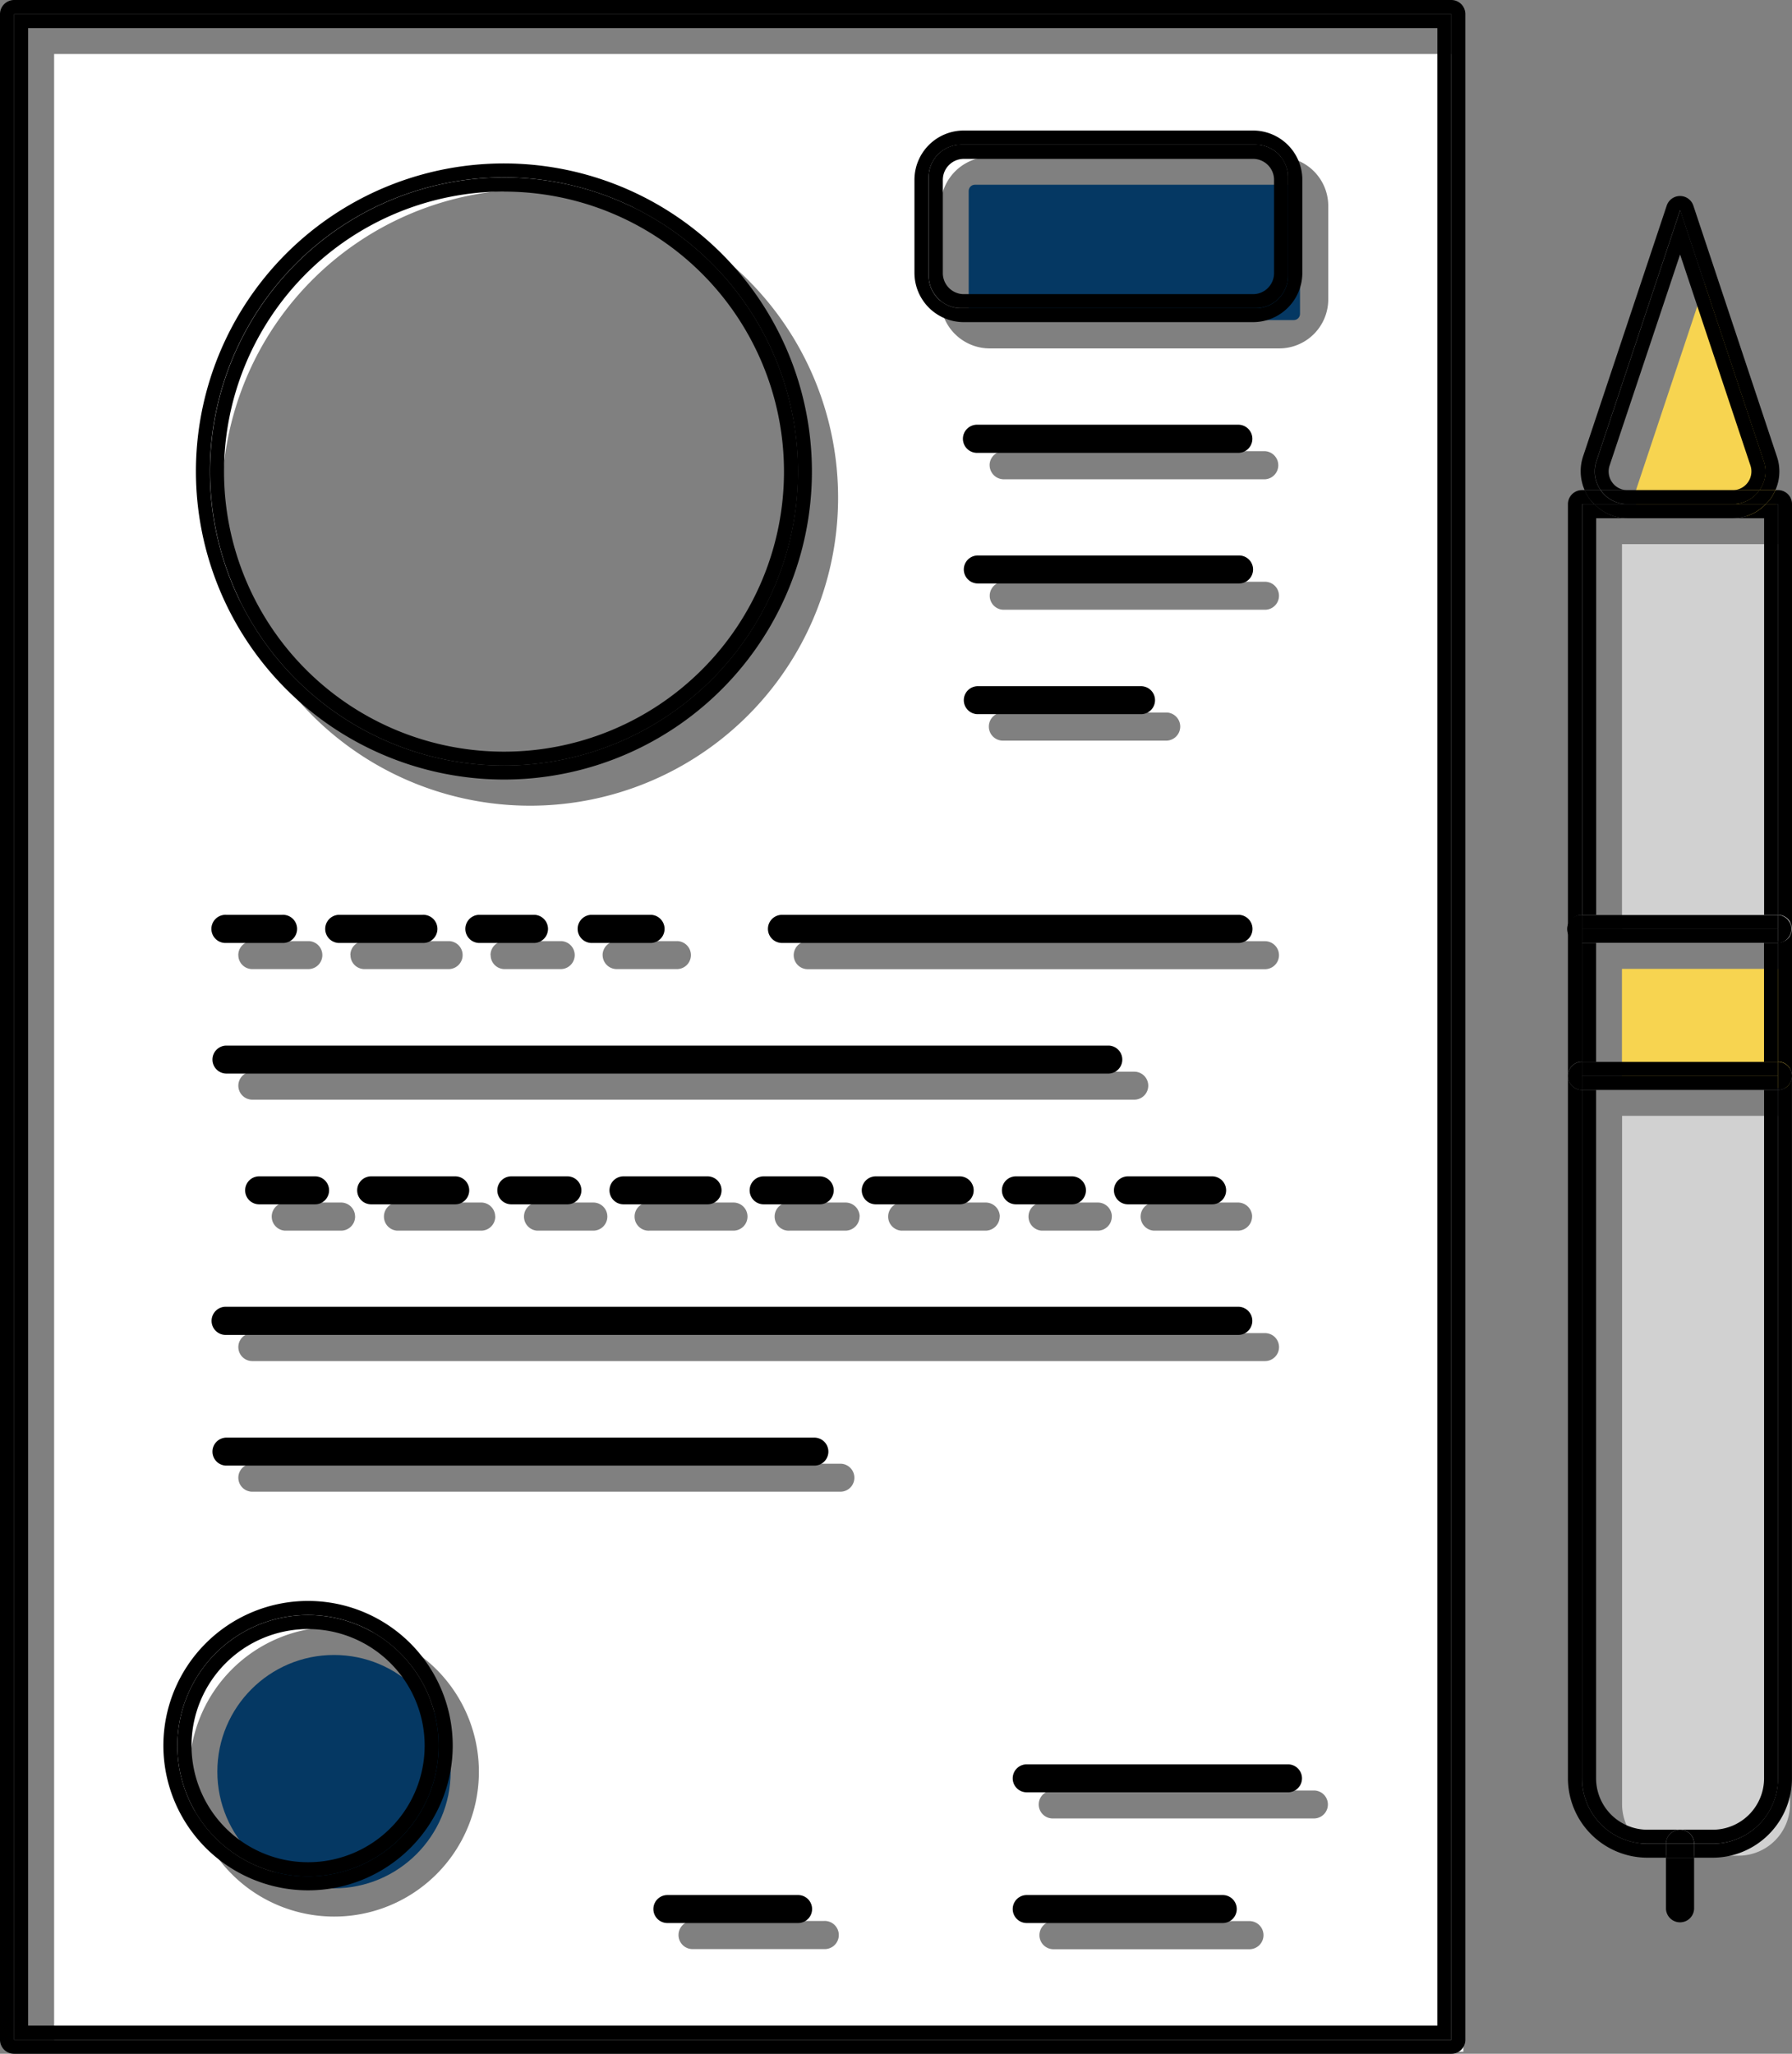 <svg id="그룹_123" data-name="그룹 123" xmlns="http://www.w3.org/2000/svg" width="39.971" height="45.801" viewBox="0 0 39.971 45.801">
  <rect x="0" y="0" width="39.971" height="45.801" fill="#808080" stroke="none"/>
  <path id="패스_718" data-name="패스 718" d="M122.3,105.085h31.434V60.534H122.3Zm17.171-2.288h-2.912a.314.314,0,1,1,0-.627h2.912a.314.314,0,1,1,0,.627Zm.366-10.2H126.721a.312.312,0,1,1,0-.624h13.117a.312.312,0,1,1,0,.624Zm-13.117-9.367h19.673a.312.312,0,0,1,0,.624H126.721a.312.312,0,1,1,0-.624Zm-.312-2.6a.311.311,0,0,1,.312-.312h1.251a.312.312,0,0,1,0,.624h-1.251A.311.311,0,0,1,126.409,80.624Zm2.5,0a.311.311,0,0,1,.312-.312H131.1a.312.312,0,0,1,0,.624h-1.875A.311.311,0,0,1,128.911,80.624Zm3.126,0a.311.311,0,0,1,.312-.312H133.6a.312.312,0,1,1,0,.624h-1.251A.311.311,0,0,1,132.037,80.624Zm2.5,0a.314.314,0,0,1,.315-.312h1.343a.312.312,0,0,1,0,.624h-1.343A.314.314,0,0,1,134.535,80.624Zm8.947-8.326h5.828a.312.312,0,0,1,0,.624h-5.828a.312.312,0,1,1,0-.624Zm-.315-2.6a.314.314,0,0,1,.315-.312h5.828a.314.314,0,0,1,0,.627h-5.828A.317.317,0,0,1,143.167,69.694Zm.315,5.516h3.641a.314.314,0,0,1,0,.627h-3.641a.314.314,0,1,1,0-.627Zm5.828,5.1a.312.312,0,0,1,0,.624h-10.2a.312.312,0,0,1,0-.624Zm-.288,6.14a.317.317,0,0,1-.315.315h-1.875a.314.314,0,0,1,0-.627h1.875A.316.316,0,0,1,149.022,86.452Zm-3.129,0a.314.314,0,0,1-.312.315H144.33a.314.314,0,0,1,0-.627h1.251A.313.313,0,0,1,145.893,86.452Zm-2.5,0a.317.317,0,0,1-.315.315H141.2a.314.314,0,0,1,0-.627h1.875A.316.316,0,0,1,143.394,86.452Zm-3.126,0a.317.317,0,0,1-.315.315h-1.248a.314.314,0,1,1,0-.627h1.248A.316.316,0,0,1,140.268,86.452Zm-2.5,0a.314.314,0,0,1-.312.315h-1.875a.314.314,0,1,1,0-.627h1.875A.313.313,0,0,1,137.766,86.452Zm-3.126,0a.314.314,0,0,1-.312.315h-1.251a.314.314,0,0,1,0-.627h1.251A.313.313,0,0,1,134.64,86.452Zm-2.5,0a.314.314,0,0,1-.312.315h-1.875a.314.314,0,0,1,0-.627h1.875A.313.313,0,0,1,132.138,86.452Zm-3.126,0a.314.314,0,0,1-.312.315H127.45a.314.314,0,0,1,0-.627H128.7A.313.313,0,0,1,129.013,86.452Zm-2.292,2.6H149.31a.312.312,0,0,1,0,.624H126.721a.312.312,0,1,1,0-.624ZM148.944,102.8h-4.37a.314.314,0,0,1,0-.627h4.37a.314.314,0,1,1,0,.627Zm1.458-2.916h-5.828a.312.312,0,0,1,0-.624H150.4a.312.312,0,0,1,0,.624Zm-8.326-35.963a1.1,1.1,0,0,1,1.1-1.092h6.452a1.093,1.093,0,0,1,1.092,1.092V66a1.094,1.094,0,0,1-1.092,1.1H143.17a1.1,1.1,0,0,1-1.1-1.1Zm-9.16-.363a6.87,6.87,0,1,1-6.869,6.869A6.878,6.878,0,0,1,132.915,63.555Zm-4.37,32.058a3.228,3.228,0,1,1-3.227,3.228A3.23,3.23,0,0,1,128.545,95.613Z" transform="translate(-121.093 -59.33)" fill="#fff"/>
  <path id="패스_719" data-name="패스 719" d="M154.629,105.669V60.494a.314.314,0,0,0-.312-.315H122.259a.317.317,0,0,0-.315.315v45.175a.314.314,0,0,0,.315.312h32.058A.311.311,0,0,0,154.629,105.669Zm-32.37-45.175h32.058v45.175H122.259Z" transform="translate(-121.944 -60.179)"/>
  <path id="패스_720" data-name="패스 720" d="M154.095,60.272H122.037v45.175h32.058Zm-.312,44.859H122.349V60.584h31.434Z" transform="translate(-121.722 -59.957)"/>
  <path id="패스_721" data-name="패스 721" d="M123.656,66.824H124.9a.314.314,0,1,0,0-.627h-1.248a.314.314,0,1,0,0,.627Z" transform="translate(-118.605 -45.795)"/>
  <path id="패스_722" data-name="패스 722" d="M127.4,66.824a.314.314,0,0,0,0-.627h-1.346a.314.314,0,0,0,0,.627Z" transform="translate(-112.873 -45.795)"/>
  <path id="패스_723" data-name="패스 723" d="M126.266,66.824a.314.314,0,1,0,0-.627h-1.875a.314.314,0,0,0,0,.627Z" transform="translate(-116.841 -45.795)"/>
  <path id="패스_724" data-name="패스 724" d="M126.564,66.824a.314.314,0,0,0,0-.627h-1.251a.314.314,0,0,0,0,.627Z" transform="translate(-114.637 -45.795)"/>
  <path id="패스_725" data-name="패스 725" d="M123.656,69.4h22.586a.314.314,0,0,0,0-.627H123.656a.314.314,0,1,0,0,.627Z" transform="translate(-118.605 -39.63)"/>
  <path id="패스_726" data-name="패스 726" d="M136.77,69.636H123.656a.312.312,0,1,0,0,.624H136.77a.312.312,0,0,0,0-.624Z" transform="translate(-118.605 -37.575)"/>
  <path id="패스_727" data-name="패스 727" d="M127,66.509a.314.314,0,0,0,.312.315h10.2a.314.314,0,0,0,0-.627h-10.2A.313.313,0,0,0,127,66.509Z" transform="translate(-109.871 -45.795)"/>
  <path id="패스_728" data-name="패스 728" d="M128.6,63.6h5.828a.314.314,0,0,0,0-.627H128.6a.314.314,0,1,0,0,.627Z" transform="translate(-106.79 -53.501)"/>
  <path id="패스_729" data-name="패스 729" d="M128.6,64.457h5.828a.312.312,0,1,0,0-.624H128.6a.312.312,0,1,0,0,.624Z" transform="translate(-106.79 -51.445)"/>
  <path id="패스_730" data-name="패스 730" d="M128.6,65.317h3.641a.312.312,0,1,0,0-.624H128.6a.312.312,0,1,0,0,.624Z" transform="translate(-106.79 -49.39)"/>
  <path id="패스_731" data-name="패스 731" d="M123.656,67.681h19.67a.312.312,0,1,0,0-.624h-19.67a.312.312,0,1,0,0,.624Z" transform="translate(-118.605 -43.739)"/>
  <path id="패스_732" data-name="패스 732" d="M127.928,67.917a.312.312,0,1,0,0,.624H129.8a.312.312,0,0,0,0-.624Z" transform="translate(-108.394 -41.683)"/>
  <path id="패스_733" data-name="패스 733" d="M128.85,67.917a.312.312,0,1,0,0,.624H130.1a.312.312,0,1,0,0-.624Z" transform="translate(-106.19 -41.683)"/>
  <path id="패스_734" data-name="패스 734" d="M129.585,67.917a.312.312,0,1,0,0,.624h1.878a.312.312,0,1,0,0-.624Z" transform="translate(-104.426 -41.683)"/>
  <path id="패스_735" data-name="패스 735" d="M126.266,67.917a.312.312,0,0,0,0,.624h1.875a.312.312,0,1,0,0-.624Z" transform="translate(-112.359 -41.683)"/>
  <path id="패스_736" data-name="패스 736" d="M124.606,67.917a.312.312,0,1,0,0,.624h1.875a.312.312,0,1,0,0-.624Z" transform="translate(-116.327 -41.683)"/>
  <path id="패스_737" data-name="패스 737" d="M123.871,67.917a.312.312,0,1,0,0,.624h1.248a.312.312,0,1,0,0-.624Z" transform="translate(-118.091 -41.683)"/>
  <path id="패스_738" data-name="패스 738" d="M125.528,67.917a.312.312,0,1,0,0,.624h1.251a.312.312,0,1,0,0-.624Z" transform="translate(-114.123 -41.683)"/>
  <path id="패스_739" data-name="패스 739" d="M127.188,67.917a.312.312,0,1,0,0,.624h1.251a.312.312,0,1,0,0-.624Z" transform="translate(-110.155 -41.683)"/>
  <path id="패스_740" data-name="패스 740" d="M129.471,72.645h-2.916a.312.312,0,0,0,0,.624h2.916a.312.312,0,0,0,0-.624Z" transform="translate(-111.669 -30.383)"/>
  <path id="패스_741" data-name="패스 741" d="M133.292,72.645h-4.373a.312.312,0,1,0,0,.624h4.373a.312.312,0,0,0,0-.624Z" transform="translate(-106.018 -30.383)"/>
  <path id="패스_742" data-name="패스 742" d="M134.747,71.785h-5.828a.312.312,0,1,0,0,.624h5.828a.312.312,0,1,0,0-.624Z" transform="translate(-106.018 -32.438)"/>
  <rect id="사각형_45" data-name="사각형 45" width="7.39" height="3.018" rx="0.138" transform="translate(21.607 4.12)" fill="#053863"/>
  <path id="패스_743" data-name="패스 743" d="M129.057,65.307h6.452a1.1,1.1,0,0,0,1.1-1.1V62.134a1.1,1.1,0,0,0-1.1-1.1h-6.452a1.1,1.1,0,0,0-1.1,1.1v2.078A1.1,1.1,0,0,0,129.057,65.307Zm-.783-3.231a.726.726,0,0,1,.726-.725h6.567a.723.723,0,0,1,.722.725v2.2a.723.723,0,0,1-.722.722H129a.726.726,0,0,1-.726-.722Z" transform="translate(-107.56 -58.123)"/>
  <path id="패스_744" data-name="패스 744" d="M128.78,64.776h6.567a.723.723,0,0,0,.722-.722v-2.2a.723.723,0,0,0-.722-.725H128.78a.726.726,0,0,0-.726.725v2.2A.726.726,0,0,0,128.78,64.776Zm-.41-2.861a.469.469,0,0,1,.468-.468h6.452a.469.469,0,0,1,.468.468v2.078a.469.469,0,0,1-.468.471h-6.452a.47.47,0,0,1-.468-.471Z" transform="translate(-107.34 -57.904)"/>
  <circle id="타원_3" data-name="타원 3" cx="2.602" cy="2.602" r="2.602" transform="translate(4.848 36.908)" fill="#053863"/>
  <path id="패스_745" data-name="패스 745" d="M126.247,77.165a3.227,3.227,0,1,0-3.228-3.227A3.231,3.231,0,0,0,126.247,77.165Zm0-6.14a2.914,2.914,0,1,1-2.916,2.912A2.915,2.915,0,0,1,126.247,71.025Z" transform="translate(-119.375 -35.008)"/>
  <path id="패스_746" data-name="패스 746" d="M126.027,76.631a2.914,2.914,0,1,0-2.916-2.916A2.915,2.915,0,0,0,126.027,76.631Zm0-5.516a2.6,2.6,0,1,1-2.6,2.6A2.6,2.6,0,0,1,126.027,71.115Z" transform="translate(-119.155 -34.785)"/>
  <path id="패스_747" data-name="패스 747" d="M135.8,67.108a.4.4,0,0,0,.058-.376l-1.57-4.709-1.57,4.709a.417.417,0,0,0,.4.549h2.349A.41.41,0,0,0,135.8,67.108Z" transform="translate(-96.237 -55.771)" fill="#f7d450"/>
  <path id="패스_748" data-name="패스 748" d="M136.721,67.28l-1.865-5.6a.313.313,0,0,0-.593,0l-1.868,5.6a1.047,1.047,0,0,0,.037.746h.356a.716.716,0,0,1-.095-.644l1.868-5.6,1.865,5.6a.716.716,0,0,1-.095.644h.356A1.028,1.028,0,0,0,136.721,67.28Z" transform="translate(-97.086 -57.096)"/>
  <path id="패스_749" data-name="패스 749" d="M132.826,67.633a.417.417,0,0,1-.058-.373l1.573-4.709,1.57,4.709a.417.417,0,0,1-.058.373.412.412,0,0,1-.339.173h.6a.716.716,0,0,0,.095-.644l-1.865-5.6-1.868,5.6a.716.716,0,0,0,.095.644h.6A.412.412,0,0,1,132.826,67.633Zm-.353-.471h0Z" transform="translate(-96.866 -56.876)"/>
  <path id="패스_750" data-name="패스 750" d="M132.616,72.6h3.747V63.758h-3.747Z" transform="translate(-96.437 -51.623)" fill="#d1d1d1"/>
  <path id="패스_751" data-name="패스 751" d="M132.575,72.875h0v-9.16h.275a.9.9,0,0,1-.109-.119,1.086,1.086,0,0,1-.108-.193h-.058a.314.314,0,0,0-.315.312v9.472h0A.318.318,0,0,1,132.575,72.875Z" transform="translate(-97.287 -52.473)"/>
  <path id="패스_752" data-name="패스 752" d="M133.561,63.715h.275v9.16a.313.313,0,0,1,.312.312h0V63.715a.311.311,0,0,0-.312-.312h-.058a1.084,1.084,0,0,1-.108.193A.9.9,0,0,1,133.561,63.715Z" transform="translate(-94.177 -52.473)"/>
  <path id="패스_753" data-name="패스 753" d="M133.344,63.715h.736a.9.9,0,0,0,.108-.119,1.084,1.084,0,0,0,.108-.193h-.356A.718.718,0,0,1,133.344,63.715Z" transform="translate(-94.696 -52.473)"/>
  <path id="패스_754" data-name="패스 754" d="M132.587,63.715h.736a.718.718,0,0,1-.6-.312h-.356a1.087,1.087,0,0,0,.108.193A.9.9,0,0,0,132.587,63.715Z" transform="translate(-97.024 -52.473)"/>
  <path id="패스_755" data-name="패스 755" d="M133.072,63.715h2.349a.718.718,0,0,0,.6-.312h-3.543A.718.718,0,0,0,133.072,63.715Z" transform="translate(-96.773 -52.473)"/>
  <path id="패스_756" data-name="패스 756" d="M135.713,63.81h.7v8.845h-3.746V63.81h.7a1.012,1.012,0,0,1-.736-.315h-.275v9.16h4.37v-9.16h-.275A1.012,1.012,0,0,1,135.713,63.81Z" transform="translate(-97.064 -52.253)"/>
  <path id="패스_757" data-name="패스 757" d="M132.434,63.495a1.012,1.012,0,0,0,.736.315h2.349a1.012,1.012,0,0,0,.736-.315h-3.821Z" transform="translate(-96.871 -52.253)"/>
  <path id="패스_758" data-name="패스 758" d="M136.362,66.552h-3.747v2.654h3.747Z" transform="translate(-96.437 -44.945)" fill="#f7d450"/>
  <path id="패스_759" data-name="패스 759" d="M132.575,69.255h0V66.6h0a.319.319,0,0,1-.315-.315h0v3.282a.313.313,0,0,1,.315-.315Z" transform="translate(-97.287 -45.575)"/>
  <path id="패스_760" data-name="패스 760" d="M133.642,66.6v2.651a.314.314,0,0,1,.312.315V66.289h0A.314.314,0,0,1,133.642,66.6Z" transform="translate(-93.983 -45.575)"/>
  <path id="패스_761" data-name="패스 761" d="M132.575,66.824h0v-.315h0V66.2h0a.314.314,0,1,0,0,.627Z" transform="translate(-97.287 -45.795)"/>
  <path id="패스_762" data-name="패스 762" d="M133.642,66.2v.627a.314.314,0,0,0,0-.627Z" transform="translate(-93.983 -45.795)"/>
  <path id="패스_763" data-name="패스 763" d="M132.353,66.2v.313h4.372V66.2h-4.372Z" transform="translate(-97.065 -45.794)"/>
  <path id="패스_764" data-name="패스 764" d="M132.353,66.382v2.654h.313V66.382h3.746v2.654h.313V66.382h-4.372Z" transform="translate(-97.065 -45.353)"/>
  <path id="패스_765" data-name="패스 765" d="M132.353,66.6h4.372v-.313h-4.372Z" transform="translate(-97.065 -45.574)"/>
  <path id="패스_766" data-name="패스 766" d="M133.759,84.019h1.458a1.149,1.149,0,0,0,1.146-1.146V67.519h-3.746V82.873A1.146,1.146,0,0,0,133.759,84.019Z" transform="translate(-96.436 -42.635)" fill="#d1d1d1"/>
  <path id="패스_767" data-name="패스 767" d="M132.616,67.519Z" transform="translate(-96.437 -42.634)" fill="#4791f3"/>
  <path id="패스_768" data-name="패스 768" d="M134.033,84.378a1.456,1.456,0,0,1-1.458-1.458V67.569h0a.316.316,0,0,1-.315-.312V82.92a1.774,1.774,0,0,0,1.773,1.77h.414v-.312Z" transform="translate(-97.287 -43.261)"/>
  <path id="패스_769" data-name="패스 769" d="M134.961,67.569V82.92a1.456,1.456,0,0,1-1.458,1.458h-.414v.312h.414a1.771,1.771,0,0,0,1.77-1.77V67.257a.313.313,0,0,1-.312.312Z" transform="translate(-95.303 -43.261)"/>
  <path id="패스_770" data-name="패스 770" d="M134.871,67.164h0Z" transform="translate(-95.524 -43.482)"/>
  <path id="패스_771" data-name="패스 771" d="M133.642,67.164v.627a.312.312,0,0,0,.312-.312A.314.314,0,0,0,133.642,67.164Z" transform="translate(-93.983 -43.483)"/>
  <path id="패스_772" data-name="패스 772" d="M132.575,67.791h0v-.627h0a.313.313,0,0,0-.315.315A.316.316,0,0,0,132.575,67.791Z" transform="translate(-97.287 -43.483)"/>
  <path id="패스_773" data-name="패스 773" d="M136.412,67.164h-4.059v.313h4.372v-.313h-.313Z" transform="translate(-97.065 -43.482)"/>
  <path id="패스_774" data-name="패스 774" d="M133,67.349h1.871V82.7a1.147,1.147,0,0,1-1.146,1.146H133a.313.313,0,0,1,.312.312h.414a1.456,1.456,0,0,0,1.458-1.458V67.349H133Z" transform="translate(-95.523 -43.041)"/>
  <path id="패스_775" data-name="패스 775" d="M134.54,83.846h-.729a1.147,1.147,0,0,1-1.146-1.146V67.349h-.312V82.7a1.456,1.456,0,0,0,1.458,1.458h.414A.314.314,0,0,1,134.54,83.846Z" transform="translate(-97.064 -43.041)"/>
  <path id="패스_776" data-name="패스 776" d="M132.353,67.569h4.372v-.313h-4.372Z" transform="translate(-97.065 -43.262)"/>
  <path id="패스_777" data-name="패스 777" d="M130.1,74.995a6.87,6.87,0,1,0-6.869-6.869A6.878,6.878,0,0,0,130.1,74.995Zm0-13.429a6.558,6.558,0,1,1-6.557,6.56A6.559,6.559,0,0,1,130.1,61.566Z" transform="translate(-118.861 -57.61)"/>
  <path id="패스_778" data-name="패스 778" d="M129.883,74.463a6.558,6.558,0,1,0-6.557-6.557A6.558,6.558,0,0,0,129.883,74.463Zm0-12.8a6.245,6.245,0,1,1-6.245,6.245A6.253,6.253,0,0,1,129.883,61.661Z" transform="translate(-118.641 -57.39)"/>
  <path id="패스_779" data-name="패스 779" d="M132.905,73.545a.314.314,0,0,0,.627,0V72.4h-.627Z" transform="translate(-95.745 -30.971)"/>
  <rect id="사각형_46" data-name="사각형 46" width="0.625" height="0.313" transform="translate(37.161 41.117)"/>
  <path id="패스_780" data-name="패스 780" d="M133.22,72.215a.314.314,0,0,0-.315.312h.627A.313.313,0,0,0,133.22,72.215Z" transform="translate(-95.745 -31.41)"/>
</svg>
